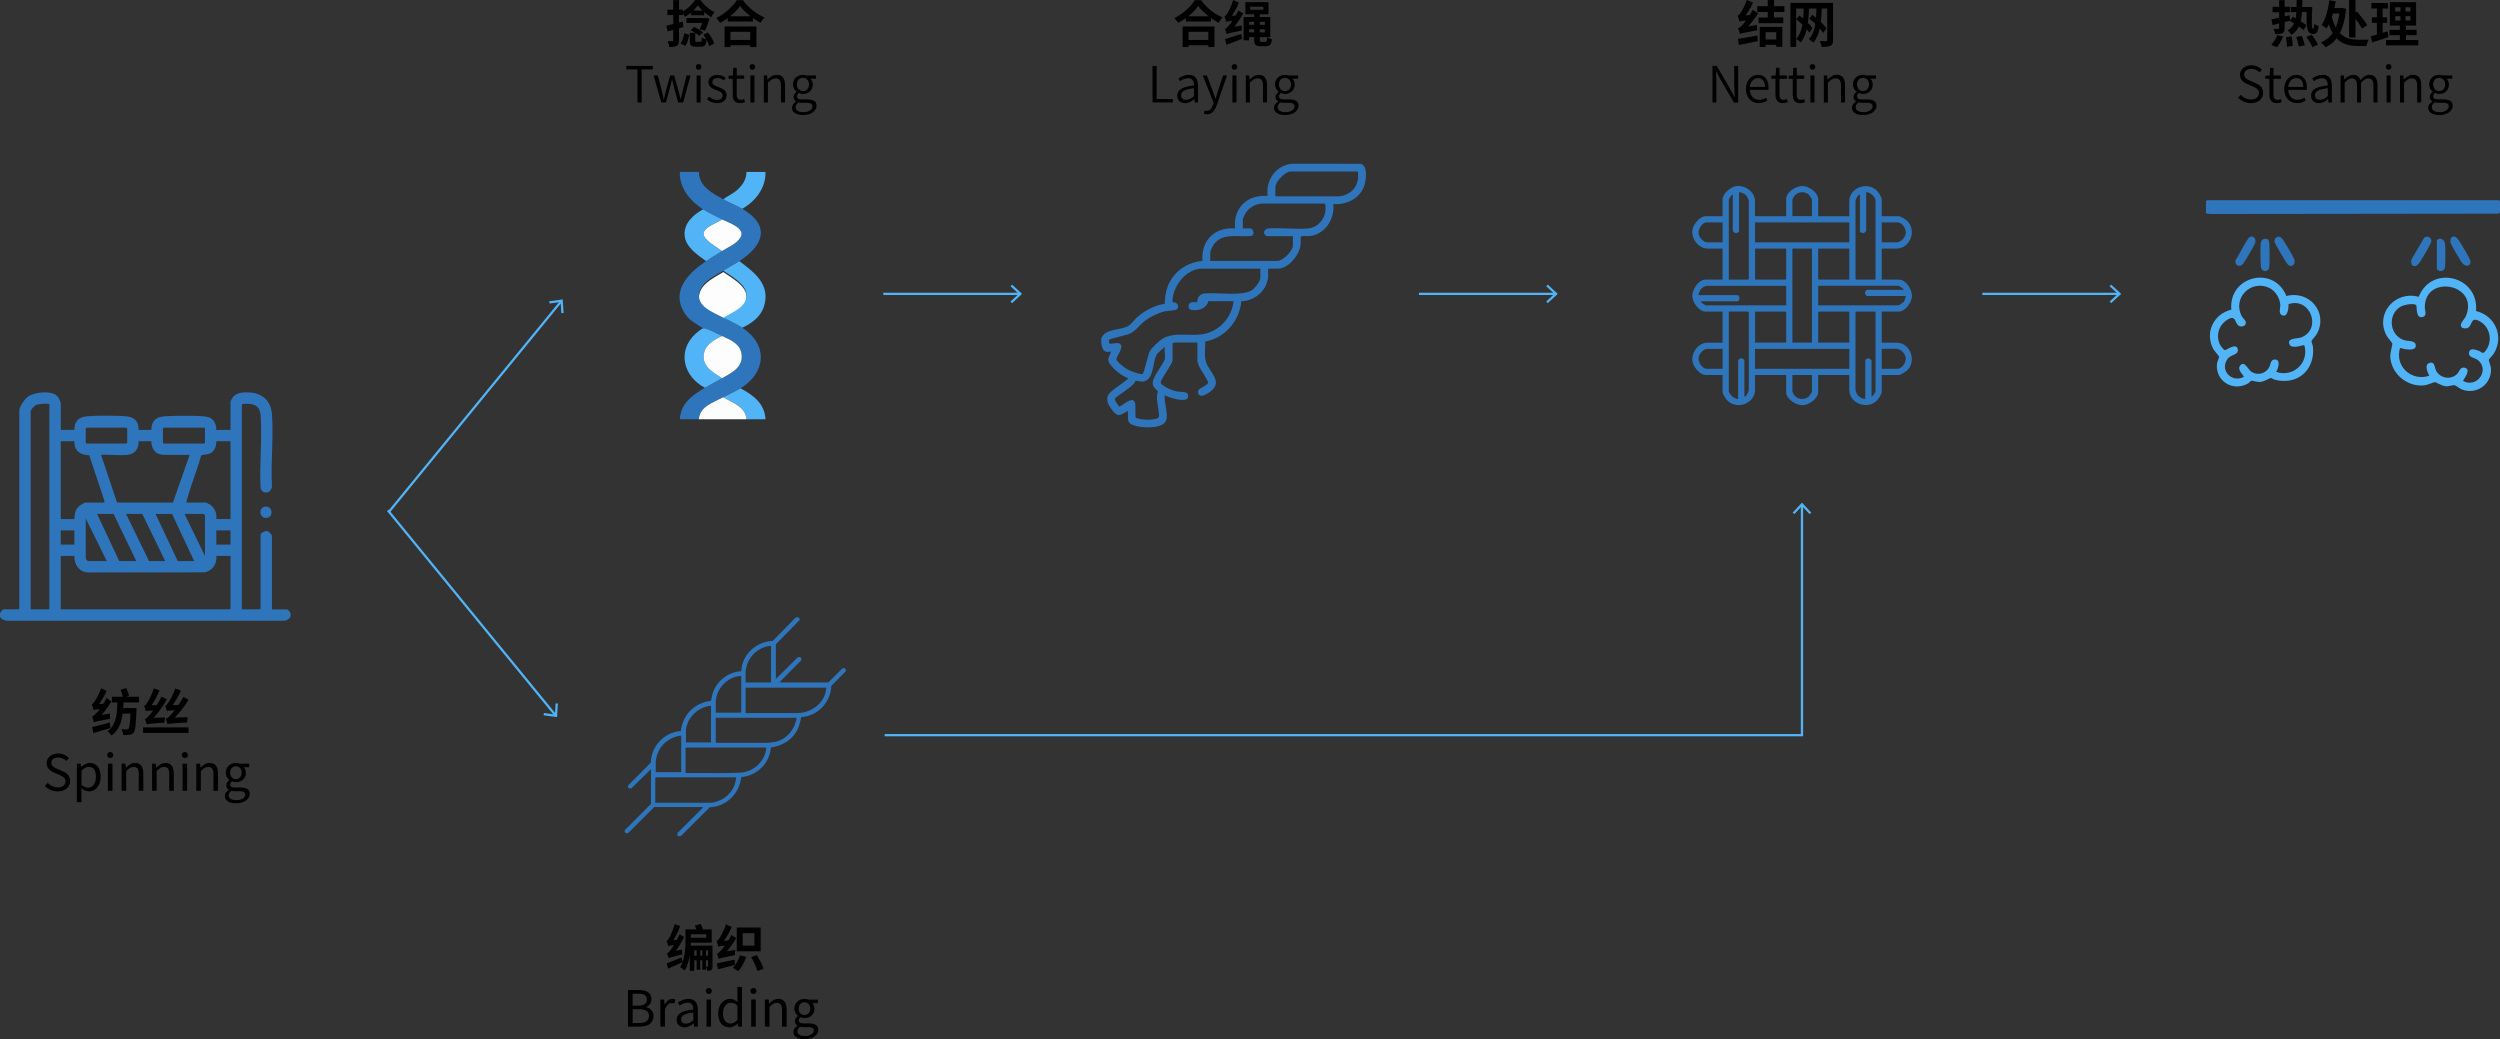 <svg xmlns="http://www.w3.org/2000/svg" id="_&#xB808;&#xC774;&#xC5B4;_2" data-name="&#xB808;&#xC774;&#xC5B4; 2" viewBox="0 0 900.75 374.43"><rect x="0" y="0" width="900.75" height="374.43" fill="#333333" stroke="none"/><defs><style> .cls-1 { stroke-width: .82px; } .cls-1, .cls-2, .cls-3 { fill: none; stroke: #51b4f7; stroke-miterlimit: 10; } .cls-2 { stroke-width: .82px; } .cls-4 { fill: #2e75bb; } .cls-5 { fill: #fdfdfe; } .cls-6 { fill: #51b4f7; } .cls-3 { stroke-width: .82px; } </style></defs><g id="_&#xB808;&#xC774;&#xC5B4;_1-2" data-name="&#xB808;&#xC774;&#xC5B4; 1"><g><path class="cls-4" d="M0,220.97c.18-.39.91-1.43,1.33-1.43h5.32s.31-.29.31-.31v-71.39c0-1.34,1.89-3.98,2.97-4.81,2.32-1.79,8.49-2.49,10.67-.34.51.5,1.3,2.01,1.3,2.69v9.51h4.91c-.02-3.03,1.45-4.6,4.42-4.88,3.69-.35,10.37-.32,14.1-.03,2.98.22,4.76,1.81,4.59,4.92h4.59c.16-3.34,1.65-4.7,4.91-4.92,2.89-.19,13.35-.39,15.67.31,2.03.61,2.87,2.63,2.85,4.61h5.11v-10.13c0-.26.69-1.46.92-1.74,1.35-1.66,3.94-1.75,5.93-1.63,4.75.29,7.73,3.07,8.09,7.87.63,8.38-.49,17.53,0,25.99-.34,2.97-3.82,2.76-4.1.41-.47-8.46.64-17.61.01-25.99-.2-2.7-1.49-3.99-4.2-4.19-.42-.03-2.56-.11-2.56.31v73.75h6.44s.31-.29.31-.31v-26.59c0-.64,1.53-1.36,2.13-1.32.81.05,1.96,1.17,1.96,1.94v26.29h5.42c.23,0,.94.69,1.08.97.92,1.85-.72,3.16-2.5,3.13H2.75c-1.23-.11-2.07-.37-2.75-1.44v-1.23ZM11.05,219.54h6.44s.31-.29.31-.31v-73.44c0-.63-3.89-.2-4.5,0-.76.25-2.25,1.7-2.25,2.46v71.29ZM31.2,154.08c-.07.1-.31.25-.31.31v5.11s.29.31.31.31h14.32s.31-.29.31-.31v-5.11s-.29-.31-.31-.31h-14.32ZM59.02,154.08c-.07.1-.31.25-.31.31v5.11s.29.31.31.31h14.52s.31-.29.31-.31v-5.11s-.29-.31-.31-.31h-14.52ZM26.8,158.99h-4.91v28.03h4.91c.04-1.87.34-3.56,1.86-4.79.32-.26,1.83-1.14,2.13-1.14h6.85l-.09-.83-5.41-16.23c-3.23-.1-5.46-1.57-5.34-5.03ZM45.92,163.9c-2.97.33-6.48-.24-9.51,0l5.76,17.15,20.13.04,6.03-17.2h-9.72c-.1,0-1.3-.29-1.48-.36-1.86-.71-2.57-2.71-2.63-4.55h-4.59c.21,2.66-1.34,4.62-3.99,4.91ZM83.05,158.99h-5.11c-.01,1.98-.7,3.86-2.7,4.56-.58.2-2.55.31-2.73.54-1.62,5.71-3.95,11.25-5.41,16.98h7.06c.14,0,1.31.58,1.52.73,1.68,1.15,2.52,3.2,2.26,5.2h5.11v-28.03ZM40.91,185.17h-5.93l7.98,16.98h6.14l-8.18-16.98ZM59.53,202.15l-8.28-16.98h-5.83l8.28,16.98h5.83ZM61.98,185.17h-5.93l7.98,16.98h5.93l-7.98-16.98ZM73.85,200.31v-14.63s-.48-.51-.51-.51h-6.85l7.36,15.14ZM38.46,202.15l-7.57-15.34v14.42c0,.11.63.92.72.92h6.85ZM26.8,191.11h-4.91v5.11h4.91v-5.11ZM83.05,191.11h-5.11v5.11h5.11v-5.11ZM26.8,200.31h-4.91v19.23h60.86s.31-.29.31-.31v-18.92h-5.11c.3,2.87-1.38,5.33-4.21,5.91l-41.93.03c-3.27-.06-5.12-2.87-5-5.94Z"></path><path class="cls-4" d="M95.48,182.55c2.89-.42,3.21,3.85.53,4.04s-2.91-3.7-.53-4.04Z"></path></g><path class="cls-4" d="M396.76,121.94c1.37-3.7,6.9-2.81,9.75-4.5.99-.58,2.38-2.46,3.38-3.32,2.69-2.3,6.27-4.15,9.77-4.66.04-3.24.68-6.27,2.46-9,2.48-3.8,6.63-6.03,11.12-6.48-.28-3.68.81-7.23,3.76-9.55,2.3-1.82,5.12-2.25,7.99-2.16-.36-3.78.72-7.2,3.74-9.57,2.35-1.85,5.07-2.19,7.99-2.16-.71-5.62,2.93-10.88,8.65-11.55l24.76.02c2.71.45,2.12,5.42,1.58,7.34-1.42,5.07-6.32,7.51-11.35,7.18.67,5.33-2.95,10.95-8.49,11.52-.64.07-2.76-.11-3.06.1-.33.23-.14,2.36-.2,2.97-.37,3.71-4.33,8.68-8.26,8.68h-3.44v3.44c0,.12-.5,1.74-.6,2.01-1.38,3.7-5.14,6.25-9.08,6.28-.53,7.08-6.02,13.33-13.03,14.53.19,2.78-.56,5.63.64,8.19,1.53,3.26,5.46,6.38,1.57,9.57-.98.81-3.73,2.8-4.61,1.11-1.17-2.25,3.21-2.45,3.52-4.25-.85-1.94-2.4-3.81-3.27-5.68-.14-.3-.64-1.56-.64-1.78v-6.8h-8.29c-.1,0-.41.29-.65.19v6.24c0,1.06-3.57,5.94-4.14,7.41-.4,1.03.51,1.43,1.29,1.96,1.31.89,3.11,1.56,4.67,1.85,1.1.2,3.45-.08,3.73,1.11.68,2.96-4.05,1.71-5.59,1.3-.95-.25-1.89-.6-2.75-1.06-.45,2.57,1.67,7.47.19,9.59-1.85,2.65-8.88,2.21-11.6,1.17s-1.51-2.8-2-5.17c-2.68,1.78-3.58,2.42-5.66-.39-1.17-1.58-2.25-3.28-1.36-5.24.67-1.47,5.25-4.24,6.74-5.55.11-.1.54-.46.47-.55-2.28-.88-4.61-2.68-6.14-4.57-1.86-2.3-.74-2.64,0-5.11-1.63.49-2.72.1-3.22-1.52l-.31-1.27v-1.86ZM489.31,61.8h-24.3c-2.01,0-5.49,3.67-5.49,5.68v3.26h22.62c2.53,0,5.36-1.66,6.46-3.97.13-.27.71-1.91.71-2.08v-2.89ZM465.84,85.08h-9.59c-.07,0-.63-.64-.7-.79-.39-.9.29-1.64,1.11-1.96,4.75-.38,9.98.37,14.68-.03,3.39-.29,6-3.3,6.24-6.61.03-.39.1-2.33-.29-2.33h-22.53c-2.23,0-4.77,1.48-5.94,3.37-.22.35-1.04,2.05-1.04,2.31v3.26h2.7c.86,0,1.85,2.07.46,2.7-4.45.55-10.17-1.25-13.4,2.8-.46.57-1.49,2.5-1.49,3.16v3.07h24.11c2.06,0,5.68-3.62,5.68-5.68v-3.26ZM454.11,96.81h-21.13c-5.65,0-10.41,6.31-10.53,11.64-.02.77.24.34.94.55,1.22.38,1.51,1.93.48,2.53-.61.35-3.08.43-4.02.63-2.45.53-5.24,1.88-7.24,3.37s-3.53,3.97-5.93,4.87c-1.05.39-6.63,1.58-6.95,1.99-.23.29-.29,1.12,0,1.33.69.48,2.64-.5,3.65.07,1.85,1.04-.89,4.22-1.13,5.58-.14.8,3.08,3.23,3.82,3.65.89.51,4.79,2.08,5.59,1.68.66-.33,1.87-7.01,2.76-8.43.62-1,3.36-3.56,4.38-4.19,4.64-2.85,10.87-.5,16.05-2.01,5.16-1.5,9.07-6.18,9.59-11.55h-9.12s-.02.44-.15.68c-1.15,2.17-3.39,2.78-5.73,2.49-.83-.1-1.25-.58-1.22-1.41.05-1.7,1.96-1.4,3.18-1.39.01-1.78.85-3,2.69-3.17,4.42-.42,13.47,1.1,16.92-1.14,1.11-.72,3.1-3.2,3.1-4.53v-3.26ZM419.67,129.48c.26-1.19-.19-3.26,0-4.56-.78.84-2.51,2.07-3.02,3.03-1.46,2.79-.82,9.24-4.98,9.54-.51.04-2.47-.36-2.59-.27-.06.04-.14.51-.31.72-1.68,2.05-4.87,3.72-6.92,5.47-.73.48,1.28,3.05,1.52,3.07,1.42-.62,5.2-4.29,5.66-.96.1.74-.02,4.8.22,5.09,1.75.48,3.48.71,5.3.58.96-.07,3.12-.18,3.07-1.39-.1-2.52-.97-5-.74-7.63.03-.37.37-.85.32-1.11-.06-.3-1.21-1.13-1.49-1.66-.84-1.62-.16-2.75.56-4.17.6-1.18,3.2-4.9,3.38-5.74Z"></path><g><path class="cls-4" d="M794.81,76.86l1.48.25,103.92-.13c.13-.05.55-.43.55-.47v-4.02s-.38-.36-.41-.36h-105.13s-.41.33-.41.36v4.38Z"></path><path class="cls-6" d="M892.12,112.06c6.87,1.63,10.2,9.19,6.42,15.3-.33.53-1.74,2-1.82,2.27-.09.33.75,2.28.79,3.19.26,5.63-5.22,9.55-10.49,7.5-.69-.27-2.39-1.53-2.66-1.56-.65-.07-1.94.52-3.23.4s-3.58-1.5-3.82-1.5c-.29,0-2.8,1.07-3.87,1.19-6.09.63-11.95-4.18-12.23-10.4-.06-1.3.87-4.25.74-4.78-.04-.16-1.62-1.96-1.99-2.62-4.43-7.96,2.97-16.45,11.5-14.11,4.68-11.76,21.79-7.43,20.65,5.13ZM887,117.99c-1.19-1.18.95-2.9,1.42-4,5.05-11.66-14.64-15.4-14.77-3.37-.01,1.1.96,3.1-.73,3.59-2.73.79-1.95-3.99-2.4-4.32-1.08-.78-4.65-.02-5.79.72-4.54,2.92-3.77,10.11,1.35,11.9,1.46.51,4.24.02,4.33,1.93.12,2.37-4.33,1.32-5.68.93-1.98,6.63,4.13,12.14,10.55,10.01-.57-1.07-1.75-3.75-.27-4.47,2.22-1.08,2.12,1.36,2.65,2.5,1.41,2.98,5.55,3.63,7.79,1.17.66-.73.97-2.35,2.36-2.14,3.16.48-.56,4.54-.34,4.83,4.92,2.69,9.62-3.84,5.43-7.45-1.26-1.09-3.91-.86-3.21-3.19.4-1.32,2.45-.61,3.39-.24,1.47.58,1.39,1.59,2.75-.4,2.39-3.49,1.19-8.39-2.58-10.34-3.22-1.66-2.35,1.7-4.15,2.52-.53.24-1.69.21-2.1-.2Z"></path><path class="cls-6" d="M823.78,106.66c8.2-2.19,15.14,5.89,11.04,13.55-.38.71-1.86,2.31-1.92,2.53-.18.66.42,1.52.48,2.28.73,8.4-5.67,13.92-13.85,11.77-.45-.12-1.07-.62-1.37-.62-.23,0-2.44,1.32-3.67,1.44s-2.92-.52-3.32-.43c-.28.05-.82.78-1.28,1.03-5.46,3.02-11.79-.97-11.11-7.21.09-.8.86-2.12.75-2.55-.05-.2-1.78-2.09-2.15-2.82-3.03-5.9.23-12.53,6.57-14.06-1.09-12.09,15.31-16.18,19.84-4.92ZM824.57,109.57c.03,1.3-.26,4.95-2.37,4-1.39-.62-.56-2.52-.6-3.57-.1-2.54-1.76-5.25-4.09-6.32-6.63-3.03-13.29,3.86-9.77,10.29.51.93,1.84,1.67,1.32,2.84-.33.73-1.3.96-2.03.74-2.09-.63-1.07-4.73-4.85-2.14-2.77,1.9-3.76,5.32-2.49,8.44.23.55,1.48,2.4,2.03,2.31s4.16-2.81,4.55-.3c.34,2.17-2.56,1.72-3.81,3.63-2.69,4.12,1.76,8.49,5.94,6.33.32-.43-2.49-2.42-1.32-4.05,1.53-2.12,2.96,1.47,4.1,2.19,2.25,1.42,5.1.71,6.39-1.59.51-.9.49-2.59,1.65-2.79,2.76-.47,1.69,3.01.9,4.42,6.17,2.07,11.96-3.31,10.13-9.62-.32-.22-4.48,1.58-5.32-.27-1.11-2.44,2.79-1.99,4.21-2.54,7.6-2.98,3.27-14.65-4.57-11.99Z"></path><path class="cls-4" d="M810.72,85.32c1.39-.41,2.19.8,1.85,2.13-.21.79-3.74,6.81-4.37,7.56-1.45,1.71-3.22.32-2.71-1.34,1.05-1.23,4.13-8.02,5.23-8.34Z"></path><path class="cls-4" d="M869.11,95.5c-.41-.41-.43-1.57-.21-2.11l4.47-7.65c1.09-1.09,2.99-.11,2.61,1.42-.21.85-3.42,6.3-4.11,7.29-.59.86-1.69,2.12-2.76,1.04Z"></path><path class="cls-4" d="M820.75,85.31c.87-.17,1.33.42,1.81,1.06.63.84,3.78,6.19,4.07,7.04.62,1.85-.95,3.24-2.4,1.86-.41-.39-4.39-7.18-4.62-7.85-.33-.93.17-1.92,1.15-2.11Z"></path><path class="cls-4" d="M883.2,85.61c1.07-1.08,2.17.18,2.76,1.04.77,1.12,3.85,6.27,4.11,7.29.45,1.79-1.61,2.69-3.09.63-.56-.77-3.89-6.45-4.05-7.07-.13-.51-.09-1.52.28-1.9Z"></path><path class="cls-4" d="M815.6,86.14c1.08-.32,1.84,0,1.99,1.15.18,1.43.23,7.93-.02,9.22-.3,1.55-2.71,1.76-2.98-.53-.18-1.5-.24-7.31.01-8.67.09-.46.55-1.04,1-1.17Z"></path><path class="cls-4" d="M877.99,86.76c.33-1.17,2.76-1.19,2.99,1.34.12,1.35.19,7.56-.13,8.56-.56,1.74-2.86.87-2.86.12v-10.02Z"></path></g><path class="cls-4" d="M632.34,77.89h11.21v-6.15c0-2.57,3.62-4.82,6.01-4.72,2.22.09,5.52,2.36,5.52,4.72v6.15h11.21v-5.36c0-4.58,5.88-7.14,9.53-4.23.8.63,2.17,2.6,2.17,3.59v6h6.01c1,0,2.97,1.37,3.6,2.16,2.91,3.65.34,9.51-4.24,9.51h-5.37v11.19h6.17c2.57,0,4.83,3.62,4.73,6-.09,2.18-2.4,5.51-4.73,5.51h-6.17v11.19h5.37c4.58,0,7.15,5.86,4.24,9.51-.63.79-2.6,2.16-3.6,2.16h-6.01v6c0,1-1.37,2.96-2.17,3.59-3.65,2.91-9.53.34-9.53-4.23v-5.36h-11.21v6.15c0,2.33-3.32,4.64-5.52,4.72-2.39.09-6.01-2.16-6.01-4.72v-6.15h-11.21v5.36c0,4.58-5.86,7.15-9.53,4.23-.8-.63-2.17-2.6-2.17-3.59v-6h-6.01c-2.18,0-4.64-2.98-4.87-5.05-.35-3.13,2.17-6.62,5.51-6.62h5.37v-11.19h-6.17c-2.36,0-4.64-3.3-4.73-5.51-.09-2.39,2.16-6,4.73-6h6.17v-11.19h-5.37c-3.34,0-5.86-3.49-5.51-6.62.23-2.07,2.69-5.05,4.87-5.05h6.01v-6c0-2.18,2.99-4.63,5.06-4.86,3.15-.35,6.63,2.16,6.63,5.5v5.36ZM622.89,100.75h6.97s.24-.22.24-.24v-27.98c0-.31-.42-1.32-.61-1.63-.58-.96-1.8-1.6-2.91-1.65v14.15c0,.39-.96.63-1.36.56-.29-.06-.89-.66-.89-.88v-13.03c-.6.31-1.44,1.52-1.44,2.16v28.54ZM652.85,77.89v-6c0-.18-.9-1.54-1.13-1.75-1.63-1.45-4.33-1.08-5.44.78-.08.13-.48.91-.48.96v6h7.05ZM675.75,100.75v-28.54c0-1.26-2.04-3.08-3.36-2.96v13.83c0,.22-.59.82-.89.88-.4.08-1.36-.17-1.36-.56v-13.35c-.79.09-1.6,1.84-1.6,2.48v27.98s.22.24.24.24h6.97ZM620.65,80.12h-5.69c-1.6,0-3.04,2.24-2.97,3.76.07,1.59,1.66,3.43,3.29,3.43h5.37v-7.19ZM666.3,80.12h-33.96v7.19h33.96v-7.19ZM678,87.32h5.37c1.62,0,3.23-1.87,3.29-3.44s-1.37-3.76-2.97-3.76h-5.69v7.19ZM643.56,89.56h-11.21v11.19h10.97s.24-.22.24-.24v-10.95ZM652.85,89.56h-7.05v33.89h7.05v-33.89ZM666.3,89.56h-11.21v10.95s.22.24.24.24h10.97v-11.19ZM643.56,102.99h-28.91c-.05,0-.83.4-.97.47-.95.57-1.64,1.77-1.68,2.88h14.02c.93,0,.93,2.24,0,2.24h-13.21c-.14.44,1.72,1.44,1.84,1.44h28.91v-7.03ZM685.84,104.42c.14-.44-1.72-1.44-1.84-1.44h-28.91v7.03h28.91c.18,0,1.55-.9,1.75-1.13.48-.53.9-1.51.89-2.23h-13.86c-.38,0-.87-.81-.86-1.2,0-.27.55-1.03.7-1.03h13.21ZM628.5,142.95c.85-.1,1.6-1.96,1.6-2.64v-27.82s-.22-.24-.24-.24h-6.97v28.54c0,1.26,2.04,3.08,3.36,2.96v-13.67c0-.65.92-1.19,1.56-.92.14.06.69.54.69.6v13.19ZM643.56,123.45v-10.95s-.22-.24-.24-.24h-10.97v11.19h11.21ZM666.3,112.26h-10.97s-.24.22-.24.24v10.95h11.21v-11.19ZM675.75,112.26h-6.97s-.24.22-.24.24v27.98c0,.31.42,1.32.61,1.63.58.96,1.8,1.6,2.91,1.65v-13.99c0-.06.55-.54.69-.6.6-.25,1.56.32,1.56.92v12.87c.6-.31,1.44-1.52,1.44-2.16v-28.54ZM620.65,125.69h-5.37c-1.63,0-3.23,1.85-3.29,3.43-.07,1.52,1.38,3.76,2.97,3.76h5.69v-7.19ZM666.3,125.69h-33.96v7.19h33.96v-7.19ZM678,132.88h5.69c1.6,0,3.04-2.23,2.97-3.76s-1.67-3.44-3.29-3.44h-5.37v7.19ZM652.85,135.12h-7.05v6s.35.74.42.86c1.08,1.94,3.83,2.37,5.5.89.23-.2,1.13-1.57,1.13-1.75v-6Z"></path><path class="cls-4" d="M225.05,299.18l9.5-9.55v-12.51l-6.95,6.82c-.78.44-1.55-.03-1.27-.96l8.14-8.19c.15-5.94,4.87-10.99,10.83-11.41.65-5.82,4.98-10.24,10.85-10.85.25-.9.34-1.83.62-2.73,1.38-4.42,5.68-7.76,10.32-7.96.21-6.08,5.43-10.65,11.36-10.96l8.09-8.24c.67-.58,1.92-.08,1.49.86l-8.49,8.63v12.51l7.85-7.78c.89-.51,1.7.3,1.18,1.18l-7.79,7.84h17.67l5.06-5.05c.54-.23.95-.11,1.24.38v.62l-5.21,5.28c-.26,5.9-4.86,10.89-10.83,11.25-.36,1.27-.54,2.54-1.05,3.77-1.73,4.13-5.53,6.62-9.92,7.19-.36,5.61-5.06,10.27-10.66,10.64-.65,5.96-5.28,10.63-11.35,10.89l-10.12,10.1c-.81.84-2.06.18-1.41-.94l8.8-8.77.23-.47h-17.51l-9.18,9.17c-.69.49-.88.38-1.48-.15v-.62ZM277.82,232.69c-4.18.31-7.8,3.37-8.83,7.43-.1.41-.36,1.47-.36,1.82v3.96h9.18v-13.21ZM267.08,243.56c-3.99.06-7.71,3.23-8.79,7-.07.25-.39,1.49-.39,1.63v4.58h8.95s.23-.22.23-.23v-12.97ZM297.74,247.76h-29.11v9.17h18.61c5.28-.1,10.12-3.74,10.5-9.17ZM256.18,254.28c-3.55.25-7.1,2.87-8.37,6.17-.16.41-.66,1.96-.66,2.29v4.74h9.03v-13.21ZM287,258.63h-29.11v9.01h18.76c1.02-.16,1.98-.17,3-.42,3.95-.98,6.82-4.64,7.35-8.59ZM245.44,278.21v-13.21c-4.42.59-8.08,3.64-8.96,8.07-.05.25-.22,1.18-.22,1.33v3.81h9.18ZM276.11,269.35h-29.11v9.17c6.76-.1,13.55.21,20.3-.17,4.62-.58,8.46-4.3,8.81-8.99ZM265.21,280.07h-28.88s-.23.22-.23.23v8.93h20.31c.28,0,1.39-.32,1.75-.43,3.87-1.1,6.93-4.68,7.04-8.74Z"></path><path class="cls-5" d="M260.6,98.04c2.86,2.01,8.36,4.84,8.37,8.89.02,4.31-5.32,6.21-8.37,8.03-3.68-1.96-10.44-4.22-8.39-9.79,1.27-3.45,5.53-5.37,8.39-7.14Z"></path><g><path class="cls-4" d="M253.31,75.44c-4.58-2.96-8.61-7.71-8.35-13.49h6.85c.05,5.23,4.84,7.67,8.78,9.85,2.2,1.22,4.78,2.2,6.85,3.43,10.36,6.1,7.69,13.17-1.07,18.85-1.8,1.17-3.91,2.27-5.78,3.43-2.86,1.77-7.12,3.68-8.39,7.14-2.04,5.56,4.72,7.83,8.39,9.79,2.15,1.14,4.89,2.35,6.85,3.64,9.36,6.15,8.65,16.1-.64,21.85-1.78,1.1-4.27,2.18-6.21,3.21-3.45,1.84-8.46,3.26-8.78,7.93-1.14,0-2.29,0-3.43,0s-2.29,0-3.43,0c.31-5.73,4.44-8.65,9-11.35,2-1.19,4.21-2.25,6.21-3.43,3.03-1.77,7.15-3.62,7.08-7.82-.07-4.42-3.8-5.87-7.08-7.39-1.71-.79-4.23-2.18-6-2.68-.28-.08-.56-.15-.86-.1-2.42-1.66-4.91-2.76-6.56-5.33-5.22-8.15,1.22-14.52,7.63-18.88,1.84-1.25,3.91-2.43,5.78-3.64,2.16-1.39,5.02-2.48,6.52-4.73,2.32-3.47-4.28-5.45-6.52-6.63s-4.75-2.28-6.85-3.64Z"></path><path class="cls-6" d="M266.38,94.08c5.46,4.08,11.22,8.37,8.94,16.11-1.15,3.89-4.34,6.24-7.86,7.88-1.97-1.29-4.71-2.5-6.85-3.64,3.05-1.83,8.39-3.72,8.37-8.03-.02-4.05-5.51-6.88-8.37-8.89,1.88-1.16,3.98-2.26,5.78-3.43Z"></path><path class="cls-6" d="M260.17,121.07c-3.11,1.42-6.59,3.53-6.66,7.39s3.84,5.95,6.66,7.82c-2,1.17-4.21,2.24-6.21,3.43-7.71-4.05-10.14-13.21-3.33-19.5.44-.41,2.22-1.85,2.68-1.92.29-.05.57.02.86.1,1.77.51,4.29,1.9,6,2.68Z"></path><path class="cls-6" d="M260.17,79.08c-1.59,1.14-6.57,2.75-6.66,5.04-.09,2.42,4.96,5.02,6.66,6.31-1.87,1.21-3.94,2.39-5.78,3.64-3.02-2.19-7.32-5.01-7.71-9.11-.42-4.46,3.08-7.58,6.64-9.53,2.11,1.36,4.62,2.47,6.85,3.64Z"></path><path class="cls-6" d="M260.6,71.8c1.38-1.1,3.1-1.8,4.48-2.91,2.15-1.73,3.88-4.05,3.87-6.94h6.85c.19,5.73-3.58,10.55-8.35,13.28-2.08-1.22-4.66-2.21-6.85-3.43Z"></path><path class="cls-6" d="M266.81,139.91c4.65,2.5,8.68,5.44,9,11.14-1.14,0-2.29,0-3.43,0s-2.29,0-3.43,0c-.36-4.55-5.03-5.89-8.35-7.93,1.94-1.03,4.43-2.11,6.21-3.21Z"></path><path class="cls-5" d="M260.17,121.07c3.29,1.52,7.01,2.97,7.08,7.39.07,4.2-4.06,6.05-7.08,7.82-2.82-1.87-6.72-3.87-6.66-7.82s3.55-5.97,6.66-7.39Z"></path><path class="cls-5" d="M260.17,90.43c-1.69-1.29-6.75-3.89-6.66-6.31.09-2.28,5.07-3.9,6.66-5.04,2.24,1.17,8.84,3.15,6.52,6.63-1.5,2.24-4.36,3.34-6.52,4.73Z"></path><path class="cls-5" d="M260.6,143.13c3.32,2.03,7.99,3.37,8.35,7.93-1.14,0-2.29,0-3.43,0s-2.29,0-3.43,0-2.29,0-3.43,0-2.29,0-3.43,0-2.29,0-3.43,0c.32-4.66,5.33-6.09,8.78-7.93Z"></path></g><g><line class="cls-1" x1="140.16" y1="184.38" x2="202.19" y2="108.56"></line><polygon class="cls-6" points="203.06 112.77 202.24 112.82 201.99 108.81 198 109.35 197.89 108.54 202.75 107.88 203.06 112.77"></polygon></g><g><line class="cls-1" x1="139.75" y1="183.88" x2="200.14" y2="257.69"></line><polygon class="cls-6" points="195.85 257.71 195.96 256.9 199.94 257.45 200.2 253.43 201.01 253.48 200.7 258.38 195.85 257.71"></polygon></g><g><line class="cls-1" x1="318.25" y1="105.88" x2="367.36" y2="105.88"></line><polygon class="cls-6" points="364.66 109.22 364.1 108.62 367.05 105.88 364.1 103.14 364.66 102.54 368.25 105.88 364.66 109.22"></polygon></g><g><polyline class="cls-1" points="318.75 264.88 649.25 264.88 649.25 181.98"></polyline><polygon class="cls-6" points="652.59 184.69 651.99 185.24 649.25 182.3 646.51 185.24 645.91 184.69 649.25 181.1 652.59 184.69"></polygon></g><g><line class="cls-3" x1="511.25" y1="105.88" x2="560.36" y2="105.88"></line><polygon class="cls-6" points="557.66 109.22 557.1 108.62 560.05 105.88 557.1 103.14 557.66 102.54 561.25 105.88 557.66 109.22"></polygon></g><g><line class="cls-2" x1="714.25" y1="105.88" x2="763.36" y2="105.88"></line><polygon class="cls-6" points="760.66 109.22 760.1 108.62 763.05 105.88 760.1 103.14 760.66 102.54 764.25 105.88 760.66 109.22"></polygon></g><g><path d="M33.06,253.75c.37-.11.67-.46,1.06-1.04.4-.55,1.61-2.66,2.32-4.72l1.96.95c-.93,2.1-2.25,4.27-3.48,5.77v.05s-1.2.71-1.2,1.11c-.11-.45-.43-1.53-.66-2.13ZM33.19,258.17c.47-.12.86-.5,1.45-1.15.64-.63,2.56-3.09,3.78-5.54l1.69,1.29c-1.4,2.38-3.25,4.7-5.03,6.39v.05s-1.24.68-1.24,1.07c-.09-.44-.42-1.52-.65-2.1ZM39.59,260.31l.23,1.98c-2.14.65-4.47,1.31-6.22,1.84l-.36-2.19c1.62-.34,4.08-1,6.35-1.63ZM33.66,254.36l.82-.58,3.46-.29c-.1.54-.19,1.31-.2,1.74-3.08.33-3.67.47-4.03.65l-.06-1.51ZM33.74,258.55l.87-.68,4.97-.78c0,.58.03,1.41.09,1.88-4.6.82-5.35,1.01-5.83,1.3l-.1-1.72ZM44.54,252.25c-.16,5.09-.5,9.92-4.33,12.78-.32-.52-.95-1.21-1.48-1.58,3.43-2.46,3.48-6.73,3.59-11.2h2.22ZM50.06,251.03v2.07h-9.75v-2.07h9.75ZM45.53,247.92c.35.85.8,2.03.99,2.74l-2.17.75c-.16-.74-.55-1.95-.88-2.86l2.06-.62ZM47.88,255.11v2.01h-4.39v-2.01h4.39ZM49.2,255.11s-.01.62-.03.88c-.2,5.22-.43,7.26-1.01,7.95-.42.54-.86.72-1.46.81-.54.08-1.41.08-2.32.05-.03-.61-.28-1.49-.62-2.06.8.08,1.56.09,1.9.09.3,0,.47-.05.65-.25.37-.43.6-2.3.76-7.1v-.37h2.13Z"></path><path d="M67.93,262.08v1.99h-16.38v-1.99h16.38ZM51.9,254.36c.4-.11.71-.5,1.14-1.14.41-.59,1.72-2.99,2.42-5.21l2.03.75c-.96,2.33-2.36,4.75-3.67,6.43v.05s-1.25.66-1.25,1.03c-.11-.4-.43-1.37-.67-1.91ZM52.17,259.07c.53-.14.98-.6,1.65-1.37.73-.77,3.01-3.79,4.38-6.71l1.92.99c-1.67,2.99-3.9,5.89-5.99,7.95v.06s-1.26.64-1.26,1.02c-.11-.4-.45-1.4-.7-1.94ZM52.56,254.75l.99-.61,3.82-.1c-.3.54-.66,1.37-.79,1.83-2.97.13-3.61.24-4.01.4v-1.52ZM52.85,259.36l1.1-.66,5.49-.23c-.1.58-.18,1.45-.16,1.91-5.02.31-5.86.42-6.4.63l-.03-1.65ZM59.49,254.29c.4-.11.73-.49,1.15-1.12.44-.59,1.78-2.92,2.53-5.13l2.02.78c-1.01,2.29-2.45,4.67-3.79,6.3v.06s-1.25.65-1.25,1.02c-.11-.41-.43-1.38-.67-1.91ZM59.69,258.99c.52-.13.99-.57,1.72-1.32.76-.75,3.15-3.69,4.65-6.56l1.89,1.01c-1.79,2.95-4.13,5.75-6.33,7.74v.06s-1.25.63-1.25,1c-.11-.4-.45-1.4-.69-1.94ZM60.15,254.68l.99-.61,3.81-.09c-.29.54-.65,1.36-.79,1.83-2.97.13-3.62.24-4.01.4v-1.52ZM60.35,259.29l1.13-.67,6.12-.24c-.11.58-.18,1.45-.18,1.91-5.56.31-6.46.42-7.04.64l-.03-1.64Z"></path><path d="M16.18,283.21l.99-1.15c.95,1,2.28,1.64,3.65,1.64,1.74,0,2.77-.87,2.77-2.15,0-1.37-.96-1.79-2.21-2.35l-1.89-.83c-1.24-.53-2.69-1.45-2.69-3.39,0-2.03,1.75-3.5,4.16-3.5,1.57,0,2.96.67,3.87,1.63l-.88,1.06c-.81-.75-1.78-1.24-3-1.24-1.5,0-2.46.75-2.46,1.92,0,1.29,1.16,1.77,2.18,2.2l1.87.81c1.55.67,2.72,1.57,2.72,3.54,0,2.09-1.72,3.75-4.49,3.75-1.86,0-3.46-.76-4.61-1.96Z"></path><path d="M27.71,275.14h1.35l.16,1.13h.04c.89-.73,1.97-1.37,3.11-1.37,2.53,0,3.89,1.96,3.89,4.98,0,3.34-2.01,5.28-4.25,5.28-.89,0-1.81-.41-2.7-1.14l.04,1.71v3.31h-1.65v-13.91ZM34.56,279.91c0-2.17-.73-3.62-2.59-3.62-.83,0-1.66.47-2.61,1.34v5.15c.88.75,1.74,1.01,2.39,1.01,1.61,0,2.81-1.46,2.81-3.87Z"></path><path d="M38.61,272.03c0-.63.44-1.06,1.09-1.06s1.09.43,1.09,1.06c0,.68-.46,1.1-1.09,1.1s-1.09-.42-1.09-1.1ZM38.87,275.14h1.65v9.78h-1.65v-9.78Z"></path><path d="M43.82,275.14h1.35l.16,1.42h.04c.92-.93,1.93-1.66,3.28-1.66,2.06,0,2.99,1.34,2.99,3.83v6.2h-1.65v-5.99c0-1.83-.55-2.61-1.86-2.61-1,0-1.69.51-2.67,1.5v7.09h-1.65v-9.78Z"></path><path d="M54.8,275.14h1.35l.16,1.42h.04c.92-.93,1.93-1.66,3.28-1.66,2.06,0,2.99,1.34,2.99,3.83v6.2h-1.65v-5.99c0-1.83-.55-2.61-1.86-2.61-.99,0-1.69.51-2.67,1.5v7.09h-1.65v-9.78Z"></path><path d="M65.52,272.03c0-.63.44-1.06,1.09-1.06s1.09.43,1.09,1.06c0,.68-.46,1.1-1.09,1.1s-1.09-.42-1.09-1.1ZM65.78,275.14h1.64v9.78h-1.64v-9.78Z"></path><path d="M70.73,275.14h1.35l.16,1.42h.04c.92-.93,1.93-1.66,3.28-1.66,2.06,0,2.99,1.34,2.99,3.83v6.2h-1.65v-5.99c0-1.83-.55-2.61-1.86-2.61-.99,0-1.69.51-2.67,1.5v7.09h-1.65v-9.78Z"></path><path d="M80.97,286.81c0-.83.53-1.64,1.44-2.21v-.08c-.51-.32-.88-.83-.88-1.61s.57-1.45,1.09-1.81v-.07c-.65-.52-1.28-1.46-1.28-2.63,0-2.14,1.69-3.49,3.66-3.49.56,0,1.04.11,1.39.24h3.4v1.27h-1.99c.46.45.79,1.17.79,2.02,0,2.09-1.58,3.39-3.58,3.39-.46,0-1.01-.12-1.45-.33-.35.29-.63.62-.63,1.16,0,.62.4,1.07,1.72,1.07h1.92c2.26,0,3.4.71,3.4,2.32,0,1.82-1.92,3.38-4.94,3.38-2.39,0-4.04-.94-4.04-2.62ZM88.34,286.31c0-.92-.69-1.23-1.98-1.23h-1.7c-.37,0-.83-.04-1.27-.15-.7.5-.98,1.09-.98,1.65,0,1.05,1.05,1.72,2.82,1.72,1.9,0,3.11-.98,3.11-1.99ZM87.08,278.39c0-1.43-.93-2.29-2.09-2.29s-2.08.85-2.08,2.29.95,2.32,2.08,2.32,2.09-.9,2.09-2.32Z"></path></g><g><path d="M245.99,7.82l.25,1.92c-1.95.57-4.05,1.14-5.71,1.59l-.45-2.1c1.5-.31,3.76-.87,5.9-1.42ZM246.02,3.45v1.99h-5.56v-1.99h5.56ZM244.64.05v14.47c0,1.06-.17,1.64-.77,1.98-.59.36-1.46.43-2.69.43-.06-.57-.34-1.51-.61-2.11.71.03,1.44.03,1.67.03.23,0,.33-.09.33-.34V.05h2.07ZM248.31,12.52c-.24,1.42-.64,3.03-1.41,4.04l-1.7-.89c.68-.92,1.15-2.37,1.37-3.71l1.73.56ZM246.78,6.09c-.23-.53-.73-1.33-1.11-1.78,1.91-.96,3.79-2.77,4.72-4.28h1.96c1.3,1.77,3.19,3.46,5.08,4.3-.42.5-.87,1.26-1.18,1.87-1.74-.99-3.71-2.78-4.81-4.27-1.04,1.45-2.83,3.13-4.67,4.16ZM254.12,6.49v1.78h-6.8v-1.78h6.8ZM250.5,11.84v2.73c0,.47.07.52.53.52h1.29c.41,0,.5-.19.55-1.57.39.29,1.2.59,1.73.71-.2,2.08-.72,2.6-2.06,2.6h-1.82c-1.8,0-2.19-.55-2.19-2.23v-2.76h1.97ZM250.13,9.71c1.09.48,2.48,1.31,3.17,1.95l-1.37,1.3c-.63-.64-1.99-1.53-3.09-2.08l1.29-1.17ZM253.72,3.8v1.7h-4.73v-1.7h4.73ZM253.77,6.49l.33-.08,1.52.33c-.43,1.44-1.02,2.99-1.55,4.26l-1.97-.41c.53-1.29,1.12-2.94,1.42-3.87v-.22h.25ZM255.07,11.68c.98,1.22,1.94,2.85,2.24,4.02l-1.78.92c-.27-1.14-1.15-2.84-2.1-4.12l1.64-.82Z"></path><path d="M259.44,8.24c-.28-.5-.89-1.29-1.35-1.74,3.11-1.51,6.02-4.23,7.36-6.44h2.25c1.95,2.76,4.87,5.06,7.75,6.22-.53.55-1.03,1.28-1.42,1.94-2.78-1.46-5.8-3.9-7.36-6.05-1.48,2.12-4.26,4.49-7.22,6.07ZM272.54,9.54v7.43h-2.22v-5.52h-7.14v5.52h-2.12v-7.43h11.48ZM271.31,14.4v1.9h-9.29v-1.9h9.29ZM271.27,5.85v1.9h-9.04v-1.9h9.04Z"></path><path d="M229.68,25.01h-4.02v-1.26h9.56v1.26h-4.03v11.92h-1.51v-11.92Z"></path><path d="M235.5,27.2h1.5l1.53,5.79c.2.93.39,1.79.58,2.69h.09c.22-.9.43-1.76.67-2.69l1.58-5.79h1.47l1.59,5.79c.23.93.45,1.79.69,2.69h.08c.2-.9.39-1.76.62-2.69l1.48-5.79h1.42l-2.66,9.73h-1.8l-1.48-5.43c-.26-.93-.45-1.82-.69-2.8h-.09c-.21.98-.42,1.89-.68,2.82l-1.44,5.4h-1.71l-2.75-9.73Z"></path><path d="M250.71,24.08c0-.59.41-.99,1.01-.99s1.01.4,1.01.99c0,.64-.43,1.03-1.01,1.03s-1.01-.39-1.01-1.03ZM250.98,27.2h1.46v9.73h-1.46v-9.73Z"></path><path d="M254.71,35.82l.74-1c.84.69,1.71,1.18,2.92,1.18,1.35,0,2.01-.72,2.01-1.62,0-1.04-1.17-1.51-2.27-1.91-1.37-.51-2.87-1.14-2.87-2.8,0-1.51,1.2-2.71,3.3-2.71,1.16,0,2.23.48,2.96,1.08l-.71.94c-.67-.49-1.35-.86-2.23-.86-1.3,0-1.9.69-1.9,1.48,0,.97,1.02,1.34,2.13,1.75,1.44.55,3.01,1.1,3.01,2.96,0,1.56-1.22,2.86-3.47,2.86-1.39,0-2.7-.59-3.61-1.34Z"></path><path d="M263.98,34v-5.6h-1.47v-1.1l1.54-.1.16-2.76h1.23v2.76h2.68v1.2h-2.68v5.65c0,1.2.36,1.92,1.54,1.92.35,0,.81-.13,1.12-.27l.31,1.11c-.55.19-1.19.37-1.75.37-2.02,0-2.68-1.27-2.68-3.17Z"></path><path d="M270.1,24.08c0-.59.41-.99,1.01-.99s1.01.4,1.01.99c0,.64-.43,1.03-1.01,1.03s-1.01-.39-1.01-1.03ZM270.36,27.2h1.47v9.73h-1.47v-9.73Z"></path><path d="M275.21,27.2h1.2l.15,1.44h.04c.93-.94,1.94-1.68,3.28-1.68,2.04,0,2.97,1.31,2.97,3.79v6.18h-1.47v-5.99c0-1.88-.57-2.7-1.94-2.7-1.03,0-1.75.53-2.77,1.57v7.12h-1.47v-9.73Z"></path><path d="M285.34,38.83c0-.83.54-1.65,1.44-2.24v-.08c-.5-.31-.88-.83-.88-1.59,0-.82.58-1.45,1.08-1.8v-.07c-.64-.52-1.27-1.46-1.27-2.63,0-2.1,1.64-3.46,3.59-3.46.56,0,1.03.11,1.36.24h3.36v1.15h-2.04c.5.47.85,1.22.85,2.11,0,2.05-1.55,3.39-3.52,3.39-.48,0-1.04-.13-1.48-.35-.36.3-.67.65-.67,1.21,0,.64.4,1.11,1.74,1.11h1.95c2.23,0,3.34.7,3.34,2.29,0,1.78-1.88,3.35-4.84,3.35-2.39,0-4.02-.96-4.02-2.62ZM292.75,38.33c0-.96-.71-1.29-2.03-1.29h-1.78c-.32,0-.79-.04-1.25-.15-.74.52-1.04,1.15-1.04,1.74,0,1.09,1.07,1.79,2.9,1.79,1.96,0,3.21-1.04,3.21-2.09ZM291.48,30.42c0-1.48-.97-2.37-2.18-2.37s-2.17.88-2.17,2.37,1,2.4,2.17,2.4,2.18-.94,2.18-2.4Z"></path></g><g><path d="M240.14,339.02c.35-.1.63-.49.98-1.09.35-.57,1.42-2.85,1.96-4.98l2.01.69c-.8,2.21-2.05,4.58-3.22,6.19v.05s-1.08.64-1.08,1c-.11-.4-.42-1.35-.65-1.86ZM245.55,344.97l.41,1.68c-1.79.83-3.71,1.69-5.25,2.37l-.5-1.95c1.34-.46,3.38-1.29,5.34-2.1ZM240.3,343.5c.43-.09.8-.52,1.32-1.2.54-.65,2.19-3.22,3.21-5.67l1.66,1c-1.16,2.37-2.75,4.86-4.31,6.64v.05s-1.26.59-1.26.95c-.09-.37-.41-1.28-.62-1.78ZM240.73,339.37l.87-.58,2.94-.22c-.12.52-.21,1.31-.22,1.74-2.61.27-3.19.41-3.54.58l-.06-1.52ZM240.75,343.62l.82-.62,4.17-.89c-.01.54.05,1.32.12,1.74-3.86.93-4.54,1.17-4.95,1.43l-.17-1.66ZM248.92,334.86v3.92c0,3.05-.32,7.86-2.23,10.92-.33-.36-1.2-1-1.63-1.21,1.76-2.84,1.91-6.93,1.91-9.71v-3.92h1.95ZM256.43,334.86v4.78h-8.43v-1.74h6.44v-1.29h-6.44v-1.75h8.43ZM255.92,340.7v1.72h-5.76v7.35h-1.63v-9.07h7.39ZM255.77,344.35v1.63h-6.5v-1.63h6.5ZM252.44,332.89c.36.68.73,1.61.91,2.22l-2.17.67c-.13-.62-.5-1.59-.83-2.31l2.09-.58ZM252.31,341.57v7.83h-1.31v-7.83h1.31ZM254.35,341.54v7.83h-1.31v-7.83h1.31ZM256.71,340.7v7.42c0,.66-.07,1.1-.46,1.38-.39.26-.84.29-1.44.29-.05-.45-.23-1.12-.44-1.53.26,0,.5,0,.6,0,.1,0,.14-.04.14-.17v-7.39h1.61Z"></path><path d="M258.14,339.09c.39-.11.71-.48,1.11-1.09.4-.56,1.66-2.84,2.31-4.95l2.07.96c-.9,2.12-2.29,4.41-3.61,5.99v.06s-1.17.68-1.17,1.05c-.11-.42-.46-1.46-.7-2.02ZM264.66,345.77l.22,1.87c-2.15.57-4.43,1.14-6.2,1.6l-.39-2.14c1.6-.29,4.04-.81,6.37-1.33ZM258.33,343.63c.46-.11.87-.5,1.46-1.15.63-.65,2.51-3.13,3.74-5.57l1.73,1.09c-1.38,2.37-3.18,4.74-4.96,6.47v.05s-1.33.62-1.33.98c-.11-.4-.42-1.34-.65-1.87ZM258.78,339.65l.87-.58,3.05-.23c-.1.51-.2,1.26-.2,1.68-2.75.29-3.32.42-3.67.59l-.06-1.46ZM258.84,343.79l.93-.67,5.12-.86c-.07.57-.09,1.42-.06,1.86-4.61.89-5.37,1.1-5.86,1.38l-.14-1.71ZM268.85,344.71c-.61,2-1.71,3.98-2.89,5.22-.41-.35-1.38-.96-1.93-1.25,1.16-1.06,2.06-2.75,2.55-4.45l2.27.49ZM274.07,334.18v8.59h-8.62v-8.59h8.62ZM267.6,340.71h4.21v-4.48h-4.21v4.48ZM272.66,344.14c.98,1.53,2.06,3.54,2.43,4.88l-2.18.83c-.34-1.32-1.32-3.41-2.27-5l2.01-.7Z"></path><path d="M226.27,356.72h3.91c2.67,0,4.54.91,4.54,3.23,0,1.31-.69,2.46-1.93,2.87v.08c1.58.31,2.68,1.36,2.68,3.16,0,2.58-2.05,3.86-5,3.86h-4.2v-13.21ZM229.89,362.34c2.27,0,3.19-.83,3.19-2.17,0-1.55-1.05-2.13-3.11-2.13h-2.04v4.3h1.96ZM230.24,368.6c2.26,0,3.6-.81,3.6-2.6,0-1.64-1.29-2.38-3.6-2.38h-2.3v4.98h2.3Z"></path><path d="M237.94,360.14h1.35l.16,1.78h.04c.68-1.24,1.68-2.02,2.77-2.02.44,0,.73.06,1.04.21l-.3,1.44c-.33-.11-.55-.16-.96-.16-.81,0-1.81.6-2.46,2.26v6.28h-1.65v-9.78Z"></path><path d="M243.8,367.38c0-2.13,1.83-3.19,6-3.65,0-1.26-.4-2.47-2.01-2.47-1.14,0-2.16.53-2.94,1.05l-.63-1.14c.89-.58,2.26-1.27,3.83-1.27,2.39,0,3.39,1.59,3.39,4.01v6.01h-1.35l-.14-1.17h-.07c-.92.78-2.02,1.41-3.23,1.41-1.64,0-2.86-1.02-2.86-2.79ZM249.8,367.54v-2.71c-3.29.37-4.4,1.19-4.4,2.45,0,1.12.76,1.56,1.72,1.56s1.74-.45,2.68-1.29Z"></path><path d="M254.28,357.03c0-.63.44-1.06,1.09-1.06s1.09.43,1.09,1.06c0,.68-.46,1.1-1.09,1.1s-1.09-.42-1.09-1.1ZM254.54,360.14h1.65v9.78h-1.65v-9.78Z"></path><path d="M258.78,365.05c0-3.17,2.01-5.15,4.24-5.15,1.14,0,1.89.42,2.74,1.14l-.08-1.68v-3.76h1.65v14.33h-1.35l-.15-1.16h-.05c-.76.76-1.8,1.4-2.98,1.4-2.45,0-4.03-1.86-4.03-5.12ZM265.69,367.44v-5.13c-.83-.75-1.58-1.03-2.39-1.03-1.56,0-2.81,1.52-2.81,3.75,0,2.35.98,3.75,2.69,3.75.91,0,1.7-.44,2.52-1.34Z"></path><path d="M270.39,357.03c0-.63.44-1.06,1.09-1.06s1.09.43,1.09,1.06c0,.68-.46,1.1-1.09,1.1s-1.09-.42-1.09-1.1ZM270.65,360.14h1.65v9.78h-1.65v-9.78Z"></path><path d="M275.6,360.14h1.35l.16,1.42h.04c.92-.93,1.93-1.66,3.28-1.66,2.06,0,2.99,1.34,2.99,3.83v6.2h-1.65v-5.99c0-1.83-.55-2.61-1.86-2.61-.99,0-1.69.51-2.67,1.5v7.09h-1.65v-9.78Z"></path><path d="M285.83,371.81c0-.83.53-1.64,1.44-2.21v-.08c-.51-.32-.88-.83-.88-1.61s.57-1.45,1.09-1.81v-.07c-.65-.52-1.28-1.46-1.28-2.63,0-2.14,1.69-3.49,3.66-3.49.56,0,1.04.11,1.39.24h3.4v1.27h-1.99c.46.45.79,1.17.79,2.02,0,2.09-1.58,3.39-3.58,3.39-.46,0-1.01-.12-1.45-.33-.35.29-.63.62-.63,1.16,0,.62.4,1.07,1.72,1.07h1.92c2.26,0,3.4.71,3.4,2.32,0,1.82-1.92,3.38-4.94,3.38-2.39,0-4.04-.94-4.04-2.62ZM293.21,371.31c0-.92-.69-1.23-1.98-1.23h-1.7c-.37,0-.83-.04-1.27-.15-.7.5-.98,1.09-.98,1.65,0,1.05,1.05,1.72,2.82,1.72,1.9,0,3.11-.98,3.11-1.99ZM291.95,363.39c0-1.43-.93-2.29-2.09-2.29s-2.08.85-2.08,2.29.95,2.32,2.08,2.32,2.09-.9,2.09-2.32Z"></path></g><g><path d="M424.49,8.24c-.28-.5-.89-1.29-1.35-1.74,3.11-1.51,6.02-4.23,7.36-6.44h2.25c1.95,2.76,4.87,5.06,7.75,6.22-.53.55-1.03,1.28-1.42,1.94-2.78-1.46-5.8-3.9-7.36-6.05-1.48,2.12-4.26,4.49-7.22,6.07ZM437.58,9.54v7.43h-2.22v-5.52h-7.14v5.52h-2.12v-7.43h11.48ZM436.35,14.4v1.9h-9.29v-1.9h9.29ZM436.31,5.85v1.9h-9.04v-1.9h9.04Z"></path><path d="M441.15,5.87c.37-.11.69-.48,1.05-1.05.38-.55,1.53-2.74,2.13-4.79l2.06.95c-.83,2.04-2.14,4.26-3.38,5.81v.05s-1.15.68-1.15,1.06c-.11-.42-.46-1.45-.71-2.02ZM441.33,10.4c.45-.09.84-.5,1.39-1.14.59-.64,2.36-3.09,3.47-5.48l1.75,1.08c-1.28,2.31-2.98,4.67-4.65,6.37v.05s-1.32.63-1.32,1c-.11-.4-.42-1.35-.65-1.88ZM447.18,12.22l.38,1.78c-1.96.75-4.04,1.53-5.7,2.16l-.48-2.07c1.46-.4,3.67-1.14,5.8-1.87ZM441.8,6.38l.88-.59,2.99-.23c-.1.53-.2,1.29-.21,1.72-2.67.28-3.25.43-3.6.59l-.06-1.5ZM441.85,10.61l.91-.64,4.71-.79c-.07.56-.09,1.37-.06,1.81-4.24.82-4.97,1.03-5.43,1.29l-.13-1.67ZM450.07,6.12v8.39h-2.01V6.12h2.01ZM457.04.77v4.38h-8.34V.77h8.34ZM457.68,6.12v7.26h-8.8v-1.73h6.85v-3.8h-6.85v-1.73h8.8ZM456.86,8.94v1.64h-7.72v-1.64h7.72ZM450.44,3.51h4.75v-1.09h-4.75v1.09ZM453.9,4.72v9.52c0,.71.08.83.59.83h1.45c.46,0,.55-.32.62-1.64.44.29,1.17.59,1.71.7-.19,1.9-.7,2.52-2.14,2.52h-2.01c-1.7,0-2.25-.51-2.25-2.4V4.72h2.03Z"></path><path d="M415.26,23.75h1.48v11.91h5.83v1.27h-7.32v-13.18Z"></path><path d="M424.16,34.42c0-2.12,1.85-3.17,6.03-3.64.01-1.31-.39-2.6-2.06-2.6-1.18,0-2.22.56-2.96,1.07l-.58-1.03c.84-.55,2.2-1.26,3.76-1.26,2.37,0,3.31,1.6,3.31,3.93v6.04h-1.2l-.13-1.19h-.07c-.93.78-2.04,1.43-3.27,1.43-1.61,0-2.83-.98-2.83-2.75ZM430.19,34.62v-2.84c-3.44.39-4.61,1.23-4.61,2.55,0,1.18.8,1.64,1.8,1.64s1.81-.47,2.81-1.35Z"></path><path d="M433.74,40.98l.29-1.18c.19.07.49.15.76.15,1.12,0,1.83-.94,2.26-2.2l.23-.77-3.93-9.78h1.52l2.07,5.57c.31.85.64,1.84.98,2.74h.09c.27-.89.57-1.88.83-2.74l1.83-5.57h1.43l-3.7,10.64c-.65,1.84-1.65,3.34-3.54,3.34-.43,0-.81-.07-1.11-.2Z"></path><path d="M443.77,24.08c0-.59.41-.99,1.01-.99s1.01.4,1.01.99c0,.64-.43,1.03-1.01,1.03s-1.01-.39-1.01-1.03ZM444.04,27.2h1.47v9.73h-1.47v-9.73Z"></path><path d="M448.88,27.2h1.2l.15,1.44h.04c.93-.94,1.94-1.68,3.28-1.68,2.04,0,2.97,1.31,2.97,3.79v6.18h-1.47v-5.99c0-1.88-.57-2.7-1.94-2.7-1.03,0-1.75.53-2.77,1.57v7.12h-1.47v-9.73Z"></path><path d="M459.01,38.83c0-.83.54-1.65,1.44-2.24v-.08c-.5-.31-.88-.83-.88-1.59,0-.82.58-1.45,1.08-1.8v-.07c-.64-.52-1.27-1.46-1.27-2.63,0-2.1,1.64-3.46,3.59-3.46.56,0,1.03.11,1.36.24h3.36v1.15h-2.04c.5.47.85,1.22.85,2.11,0,2.05-1.55,3.39-3.52,3.39-.48,0-1.04-.13-1.48-.35-.36.3-.67.65-.67,1.21,0,.64.4,1.11,1.75,1.11h1.95c2.23,0,3.34.7,3.34,2.29,0,1.78-1.88,3.35-4.84,3.35-2.4,0-4.02-.96-4.02-2.62ZM466.43,38.33c0-.96-.71-1.29-2.03-1.29h-1.78c-.32,0-.79-.04-1.25-.15-.74.52-1.04,1.15-1.04,1.74,0,1.09,1.07,1.79,2.9,1.79,1.96,0,3.21-1.04,3.21-2.09ZM465.16,30.42c0-1.48-.97-2.37-2.18-2.37s-2.17.88-2.17,2.37,1,2.4,2.17,2.4,2.18-.94,2.18-2.4Z"></path></g><g><path d="M626.01,5.68c.4-.11.72-.46,1.11-1.02.4-.54,1.61-2.64,2.28-4.65l2.23.91c-.92,2.05-2.29,4.22-3.54,5.7v.06s-1.33.7-1.33,1.11c-.12-.45-.48-1.52-.75-2.11ZM633.16,12.78l.18,2.02c-2.35.52-4.87,1.01-6.8,1.42l-.35-2.21c1.79-.26,4.46-.75,6.98-1.22ZM626.19,10.2c.51-.11.9-.5,1.52-1.15.65-.63,2.6-3.09,3.83-5.52l1.92,1.24c-1.42,2.33-3.32,4.68-5.17,6.38v.05s-1.38.67-1.38,1.06c-.11-.42-.46-1.49-.72-2.06ZM626.7,6.24l.94-.61,3.83-.27c-.12.54-.21,1.33-.22,1.78-3.41.33-4.08.47-4.49.66l-.06-1.55ZM626.78,10.51l.98-.68,5.27-.8c-.01.58.05,1.41.12,1.88-4.91.87-5.71,1.08-6.24,1.35l-.13-1.75ZM642.93,2.24v2.08h-9.8v-2.08h9.8ZM642.51,6.29v2.06h-8.91v-2.06h8.91ZM642.18,9.67v7.18h-2.21v-5.24h-3.83v5.32h-2.11v-7.26h8.14ZM641.04,14.21v1.94h-5.83v-1.94h5.83ZM639.18.01v7.31h-2.26V.01h2.26Z"></path><path d="M659.46,1.03v2.04h-12.29v13.83h-2.07V1.03h14.36ZM651.78,2.84c-.17,5.45-.72,9.69-2.96,12.44-.3-.33-1.18-.98-1.63-1.25,2.15-2.34,2.6-6.34,2.67-11.24l1.92.05ZM648.27,5.57c1.86,1.35,3.84,3.23,4.79,4.59l-1.17,1.61c-.9-1.4-2.88-3.44-4.67-4.82l1.05-1.37ZM656.39,2.84c-.15,5.54-.71,9.78-3.01,12.51-.3-.32-1.18-1-1.65-1.27,2.24-2.33,2.67-6.32,2.73-11.29l1.93.05ZM653,5.35c1.97,1.43,4.08,3.44,5.08,4.87l-1.2,1.64c-.97-1.49-3.07-3.65-4.97-5.13l1.08-1.38ZM660.45,1.03v13.43c0,1.1-.22,1.7-.9,2.04-.69.35-1.68.4-3.18.39-.1-.58-.42-1.55-.71-2.11.92.06,1.97.05,2.27.04.31,0,.42-.11.42-.4V1.03h2.1Z"></path><path d="M617.01,23.75h1.53l4.98,8.53,1.44,2.7h.09c-.1-1.31-.21-2.75-.21-4.09v-7.14h1.42v13.18h-1.54l-4.97-8.55-1.44-2.69h-.08c.07,1.31.18,2.66.18,4.02v7.21h-1.41v-13.18Z"></path><path d="M629.04,32.08c0-3.17,2.11-5.12,4.33-5.12,2.44,0,3.84,1.75,3.84,4.55,0,.32-.02.63-.07.88h-6.65c.09,2.15,1.39,3.58,3.33,3.58.97,0,1.74-.3,2.47-.8l.54,1c-.83.54-1.83.99-3.17.99-2.57,0-4.62-1.9-4.62-5.09ZM635.92,31.32c0-2.07-.94-3.17-2.53-3.17-1.43,0-2.71,1.16-2.91,3.17h5.44Z"></path><path d="M639.7,34v-5.6h-1.47v-1.1l1.54-.1.16-2.76h1.23v2.76h2.68v1.2h-2.68v5.65c0,1.2.36,1.92,1.54,1.92.35,0,.81-.13,1.12-.27l.31,1.11c-.55.19-1.19.37-1.75.37-2.02,0-2.68-1.27-2.68-3.17Z"></path><path d="M645.91,34v-5.6h-1.47v-1.1l1.54-.1.16-2.76h1.23v2.76h2.68v1.2h-2.68v5.65c0,1.2.36,1.92,1.54,1.92.35,0,.81-.13,1.12-.27l.31,1.11c-.55.19-1.19.37-1.75.37-2.02,0-2.68-1.27-2.68-3.17Z"></path><path d="M652.02,24.08c0-.59.41-.99,1.01-.99s1.01.4,1.01.99c0,.64-.43,1.03-1.01,1.03s-1.01-.39-1.01-1.03ZM652.29,27.2h1.47v9.73h-1.47v-9.73Z"></path><path d="M657.13,27.2h1.2l.15,1.44h.04c.93-.94,1.94-1.68,3.28-1.68,2.04,0,2.97,1.31,2.97,3.79v6.18h-1.47v-5.99c0-1.88-.57-2.7-1.94-2.7-1.03,0-1.75.53-2.77,1.57v7.12h-1.47v-9.73Z"></path><path d="M667.26,38.83c0-.83.54-1.65,1.44-2.24v-.08c-.5-.31-.88-.83-.88-1.59,0-.82.58-1.45,1.08-1.8v-.07c-.64-.52-1.27-1.46-1.27-2.63,0-2.1,1.64-3.46,3.59-3.46.56,0,1.03.11,1.36.24h3.36v1.15h-2.04c.5.47.85,1.22.85,2.11,0,2.05-1.55,3.39-3.52,3.39-.48,0-1.04-.13-1.48-.35-.36.3-.67.65-.67,1.21,0,.64.4,1.11,1.75,1.11h1.95c2.23,0,3.34.7,3.34,2.29,0,1.78-1.88,3.35-4.84,3.35-2.39,0-4.02-.96-4.02-2.62ZM674.68,38.33c0-.96-.71-1.29-2.03-1.29h-1.78c-.32,0-.79-.04-1.25-.15-.74.52-1.04,1.15-1.04,1.74,0,1.09,1.07,1.79,2.89,1.79,1.96,0,3.21-1.04,3.21-2.09ZM673.41,30.42c0-1.48-.97-2.37-2.18-2.37s-2.17.88-2.17,2.37,1,2.4,2.17,2.4,2.18-.94,2.18-2.4Z"></path></g><g><path d="M822.64,13.16c-.57,1.32-1.47,2.86-2.21,3.85l-2.07-.84c.72-.85,1.64-2.28,2.21-3.54l2.07.54ZM824.94,5.49l.23,1.95c-2.19.56-4.54,1.15-6.36,1.6l-.44-2.08c1.67-.33,4.19-.9,6.57-1.47ZM825.03,2.44v1.98h-6.24v-1.98h6.24ZM823.17.07v10.07c0,.97-.17,1.5-.78,1.81-.61.32-1.46.36-2.66.36-.06-.55-.32-1.38-.58-1.93.73.03,1.48.03,1.71.03.24,0,.32-.07.32-.29V.07h1.99ZM825.65,13.13c.23,1.1.44,2.52.46,3.4l-2.12.31c0-.88-.13-2.35-.34-3.48l2-.23ZM829.54,0c-.07,6.3-.28,10.27-3.98,12.58-.25-.5-.86-1.25-1.33-1.61,3.22-1.96,3.21-5.25,3.27-10.97h2.04ZM826.06,6.01c1.59.88,3.9,2.22,5.01,3.1l-1.08,1.73c-1.06-.93-3.32-2.36-4.94-3.32l1.01-1.51ZM832.42,2.53v1.81h-7.07v-1.81h7.07ZM829.35,12.98c.45,1.07.91,2.48,1.06,3.37l-2.16.42c-.12-.89-.52-2.34-.93-3.45l2.03-.35ZM832.91,12.49c.82,1.09,1.84,2.61,2.28,3.61l-2.04.92c-.39-.98-1.35-2.56-2.15-3.73l1.91-.8ZM833.11,2.53c-.21,5.01-.28,7.85.29,7.85.24,0,.36-.53.4-1.81.4.33,1.13.67,1.6.8-.19,2.23-.75,2.87-2.09,2.87-2.58,0-2.29-3.81-2.2-9.71h2Z"></path><path d="M843.45,2.88l.39-.06,1.46.36c-.72,7.6-3.23,11.85-7.33,13.85-.36-.5-1.26-1.36-1.79-1.69,4.04-1.77,6.29-5.28,6.85-11.96v-.5h.42ZM841.58.53c-.68,3.82-1.89,7.67-3.37,9.71-.4-.37-1.2-.93-1.77-1.22,1.32-1.81,2.37-5.37,2.85-8.97l2.29.48ZM849.78,14.33c.72,0,2.8,0,3.66-.03-.35.54-.71,1.66-.84,2.28h-2.94c-5.17,0-9.46-1.72-11.38-10.67l1.69-.56c1.75,7.63,5.55,8.97,9.82,8.97ZM843.68,2.88v1.98h-3.5v-1.98h3.5ZM848.69.02v13.48h-2.31V.02h2.31ZM849.26,4.2c1.27,1.5,2.93,3.56,3.69,4.91l-1.93,1.19c-.67-1.35-2.27-3.5-3.53-5.09l1.77-1.01Z"></path><path d="M860.22,11.27l.37,2.06c-2,.69-4.18,1.4-5.9,1.96l-.49-2.2c1.55-.4,3.86-1.11,6.02-1.81ZM860.38,1.07v2h-5.97V1.07h5.97ZM860.08,6.25v1.99h-5.5v-1.99h5.5ZM858.46,1.86v11.06l-2.06.33V1.86h2.06ZM871.31,14.41v1.95h-11.63v-1.95h11.63ZM870.71,10.75v1.94h-9.77v-1.94h9.77ZM870.52.79v8.41h-9.46V.79h9.46ZM863.01,4.14h5.45v-1.52h-5.45v1.52ZM863.01,7.38h5.45v-1.54h-5.45v1.54ZM866.69,1.57v6.78h.2v6.98h-2.21v-6.98h.2V1.57h1.82Z"></path><path d="M806.43,35.2l.89-1.03c.95,1.02,2.29,1.67,3.69,1.67,1.8,0,2.89-.92,2.89-2.26,0-1.44-.98-1.88-2.25-2.44l-1.91-.84c-1.22-.52-2.68-1.42-2.68-3.35s1.72-3.44,4.08-3.44c1.57,0,2.93.68,3.82,1.62l-.79.95c-.8-.76-1.78-1.26-3.02-1.26-1.55,0-2.56.79-2.56,2.02,0,1.36,1.2,1.85,2.2,2.28l1.89.83c1.53.67,2.73,1.55,2.73,3.53,0,2.07-1.7,3.69-4.42,3.69-1.87,0-3.45-.77-4.57-1.96Z"></path><path d="M817.67,34v-5.6h-1.47v-1.1l1.54-.1.16-2.76h1.23v2.76h2.68v1.2h-2.68v5.65c0,1.2.36,1.92,1.54,1.92.35,0,.81-.13,1.12-.27l.31,1.11c-.55.19-1.19.37-1.75.37-2.02,0-2.68-1.27-2.68-3.17Z"></path><path d="M823,32.08c0-3.17,2.11-5.12,4.33-5.12,2.44,0,3.84,1.75,3.84,4.55,0,.32-.02.63-.07.88h-6.65c.09,2.15,1.4,3.58,3.33,3.58.97,0,1.74-.3,2.47-.8l.54,1c-.83.54-1.83.99-3.17.99-2.57,0-4.62-1.9-4.62-5.09ZM829.88,31.32c0-2.07-.94-3.17-2.53-3.17-1.43,0-2.71,1.16-2.91,3.17h5.44Z"></path><path d="M832.67,34.42c0-2.12,1.85-3.17,6.03-3.64.01-1.31-.39-2.6-2.06-2.6-1.18,0-2.22.56-2.96,1.07l-.58-1.03c.84-.55,2.2-1.26,3.76-1.26,2.37,0,3.31,1.6,3.31,3.93v6.04h-1.2l-.13-1.19h-.07c-.93.78-2.04,1.43-3.27,1.43-1.61,0-2.83-.98-2.83-2.75ZM838.7,34.62v-2.84c-3.44.39-4.61,1.23-4.61,2.55,0,1.18.8,1.64,1.8,1.64s1.81-.47,2.81-1.35Z"></path><path d="M843.33,27.2h1.2l.15,1.44h.04c.86-.94,1.89-1.68,3.04-1.68,1.51,0,2.3.73,2.67,1.89,1.04-1.12,2.07-1.89,3.24-1.89,1.98,0,2.94,1.31,2.94,3.79v6.18h-1.46v-5.99c0-1.88-.6-2.7-1.9-2.7-.79,0-1.6.52-2.56,1.57v7.12h-1.46v-5.99c0-1.88-.6-2.7-1.9-2.7-.77,0-1.63.52-2.55,1.57v7.12h-1.47v-9.73Z"></path><path d="M859.63,24.08c0-.59.41-.99,1.01-.99s1.01.4,1.01.99c0,.64-.43,1.03-1.01,1.03s-1.01-.39-1.01-1.03ZM859.89,27.2h1.47v9.73h-1.47v-9.73Z"></path><path d="M864.73,27.2h1.2l.15,1.44h.04c.93-.94,1.94-1.68,3.28-1.68,2.04,0,2.97,1.31,2.97,3.79v6.18h-1.47v-5.99c0-1.88-.57-2.7-1.94-2.7-1.03,0-1.75.53-2.77,1.57v7.12h-1.47v-9.73Z"></path><path d="M874.86,38.83c0-.83.54-1.65,1.44-2.24v-.08c-.5-.31-.88-.83-.88-1.59,0-.82.58-1.45,1.08-1.8v-.07c-.64-.52-1.27-1.46-1.27-2.63,0-2.1,1.64-3.46,3.59-3.46.56,0,1.03.11,1.36.24h3.36v1.15h-2.04c.5.47.85,1.22.85,2.11,0,2.05-1.55,3.39-3.52,3.39-.48,0-1.04-.13-1.48-.35-.36.3-.67.65-.67,1.21,0,.64.4,1.11,1.75,1.11h1.95c2.23,0,3.34.7,3.34,2.29,0,1.78-1.88,3.35-4.84,3.35-2.39,0-4.02-.96-4.02-2.62ZM882.28,38.33c0-.96-.71-1.29-2.03-1.29h-1.78c-.32,0-.79-.04-1.25-.15-.74.52-1.04,1.15-1.04,1.74,0,1.09,1.07,1.79,2.89,1.79,1.96,0,3.21-1.04,3.21-2.09ZM881.01,30.42c0-1.48-.97-2.37-2.18-2.37s-2.17.88-2.17,2.37,1,2.4,2.17,2.4,2.18-.94,2.18-2.4Z"></path></g></g></svg>